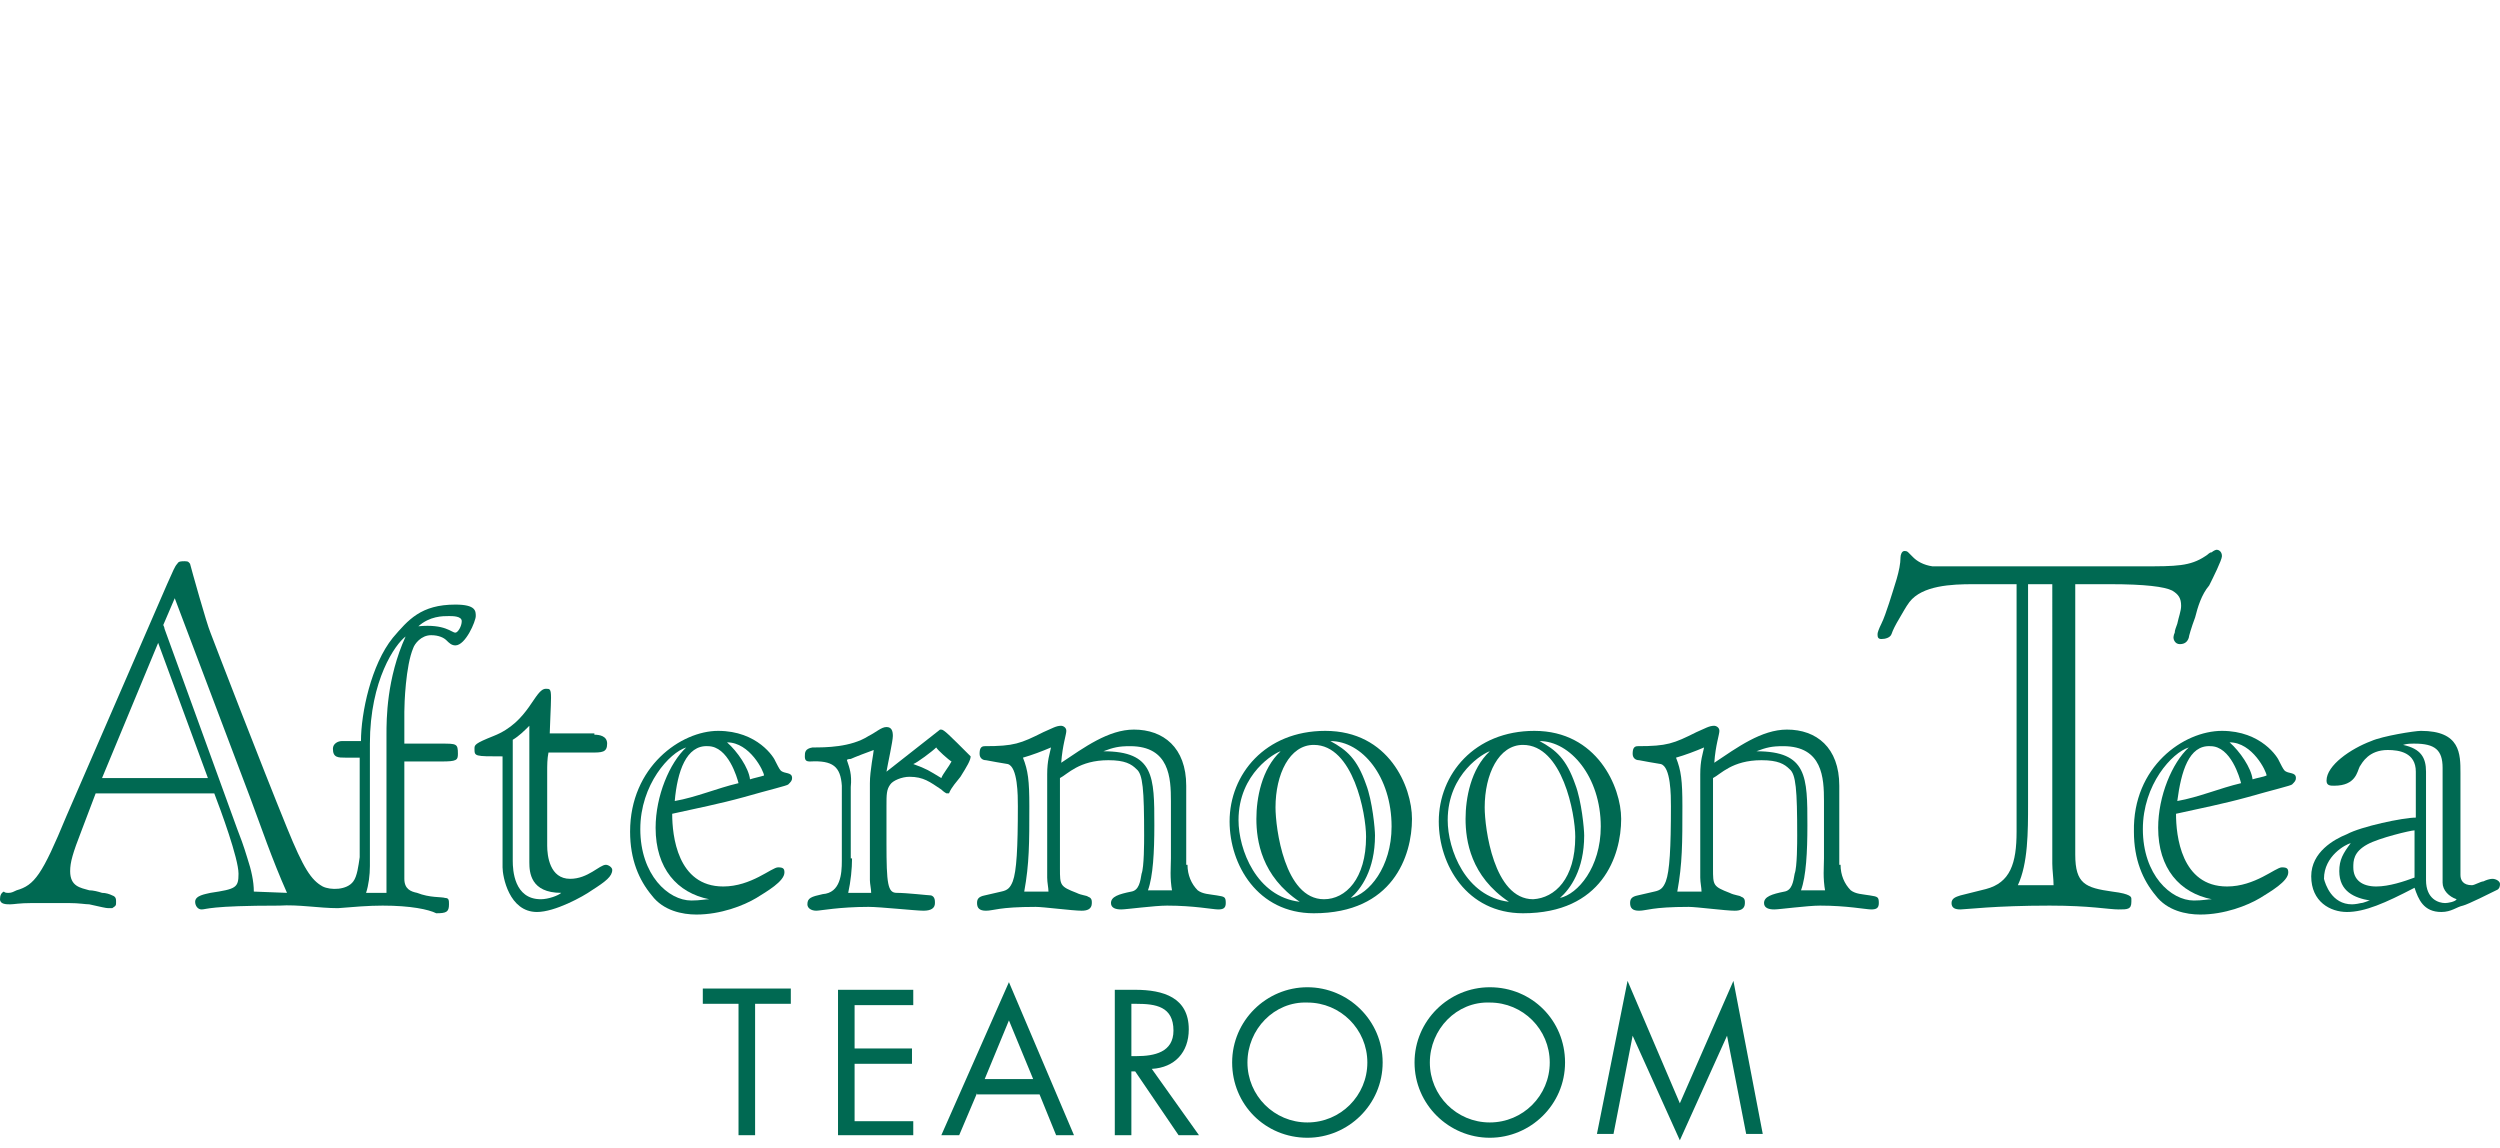 <?xml version="1.0" encoding="utf-8"?>
<!-- Generator: Adobe Illustrator 23.0.0, SVG Export Plug-In . SVG Version: 6.00 Build 0)  -->
<svg version="1.1" id="レイヤー_1" xmlns="http://www.w3.org/2000/svg" xmlns:xlink="http://www.w3.org/1999/xlink" x="0px"
	 y="0px" viewBox="0 0 196 90" width="196" height="90" style="enable-background:new 0 0 196 90;" xml:space="preserve">
<style type="text/css">
	.st0{fill:#006952;}
</style>
<g>
	<g>
		<path class="st0" d="M46.6,57.6c0.4,0,1,0.1,1,0.7c0,0.7-0.4,0.7-1.3,0.7H43c-0.1,0.5-0.1,1-0.1,1.5v5.8c0,0.8,0.2,2.6,1.8,2.6
			c1.4,0,2.3-1.1,2.8-1.1c0.2,0,0.5,0.2,0.5,0.4c0,0.5-0.5,0.9-1.6,1.6c-0.7,0.5-2.9,1.7-4.3,1.7c-2.2,0-2.7-2.8-2.7-3.5l0-8.7
			c-2.2,0-2.2,0-2.2-0.6c0-0.3,0-0.4,1.5-1c2.8-1.1,3.2-3.7,4.1-3.7c0.3,0,0.4,0,0.4,0.7c0,0.6-0.1,2.4-0.1,2.8H46.6z M41.5,56.9
			c-0.4,0.4-0.8,0.8-1.3,1.1v9.5c0,0.7,0.1,3,2.2,3c0.6,0,1.4-0.3,1.6-0.5c-2.4,0-2.5-1.6-2.5-2.4V56.9z"/>
		<path class="st0" d="M56.3,57.3c3.1,0,4.4,2.1,4.5,2.4c0.1,0.2,0.3,0.6,0.4,0.7c0.3,0.3,0.9,0.1,0.9,0.6c0,0.2-0.1,0.3-0.3,0.5
			c-0.1,0.1-1.4,0.4-3.5,1c-1.8,0.5-3.8,0.9-5.6,1.3c0,1.7,0.4,5.7,4,5.7c2.2,0,3.8-1.5,4.3-1.5c0.4,0,0.5,0.1,0.5,0.4
			c0,0.7-1.4,1.5-2.2,2c-1,0.6-2.8,1.3-4.7,1.3c-1.1,0-2.6-0.3-3.5-1.5c-1-1.2-1.7-2.8-1.7-5C49.4,60.1,53.4,57.3,56.3,57.3z
			 M52.9,62.8c1.7-0.3,3.3-1,5-1.4c-0.1-0.4-0.8-2.9-2.4-2.9C53.8,58.4,53.1,60.5,52.9,62.8z M53.8,58.6c-1.3,0.4-3.6,2.9-3.6,6.4
			c0,3.6,2.2,5.6,4,5.6c0.7,0,1.1-0.1,1.4-0.1c-2.5-0.5-4.2-2.4-4.2-5.6C51.4,62.4,52.5,59.8,53.8,58.6z M59.9,60.8
			c0-0.3-1.1-2.6-2.9-2.6c0.8,0.7,1.7,2,1.8,2.9C59.1,61,59.6,60.9,59.9,60.8z"/>
		<path class="st0" d="M66,61.6c-0.1-1.5-0.7-2-2.5-1.9c-0.3,0-0.4-0.1-0.4-0.4c0-0.3,0-0.6,0.6-0.7c1,0,3,0,4.4-0.9
			c0.6-0.3,1-0.7,1.4-0.7c0.4,0,0.5,0.3,0.5,0.7c0,0.4-0.4,2.2-0.5,2.8l4.2-3.3l0.1,0c0.2,0,0.6,0.4,2.3,2.1c0,0.3-0.3,0.8-0.8,1.6
			c-0.3,0.4-0.7,0.8-0.9,1.3h-0.2c0,0-0.2-0.1-0.4-0.3c-0.9-0.6-1.4-1-2.5-1c-0.6,0-1.3,0.3-1.5,0.6c-0.3,0.4-0.3,0.8-0.3,1.7
			c0,1,0,2,0,2.9c0,3.2,0.1,3.9,0.8,3.9c0.8,0,2.5,0.2,2.7,0.2c0.3,0.1,0.3,0.4,0.3,0.6c0,0.4-0.3,0.6-0.9,0.6
			c-0.6,0-3.4-0.3-4.3-0.3c-2.3,0-3.8,0.3-4.1,0.3c-0.4,0-0.7-0.2-0.7-0.5c0-0.5,0.3-0.6,1.2-0.8c1.4-0.1,1.5-1.6,1.5-2.6V61.6z
			 M66.8,67.3c0,0.8-0.1,1.8-0.3,2.7h1.8c0-0.3-0.1-0.7-0.1-1v-7.6c0-1,0.3-2.4,0.3-2.6c-0.3,0.1-1.6,0.6-1.8,0.7c0,0-0.3,0-0.3,0.1
			c0.2,0.6,0.4,1.1,0.3,2.1V67.3z M71.6,59.9c1.1,0.4,1.2,0.5,2.2,1.1c0.1-0.3,0.6-0.9,0.8-1.3c-0.2-0.1-1.1-0.9-1.2-1.1
			C73.1,58.9,71.9,59.8,71.6,59.9z"/>
		<path class="st0" d="M93.1,67.8c0,0.8,0.3,1.5,0.8,2c0.4,0.3,0.9,0.3,1.5,0.4c0.6,0.1,0.7,0.1,0.7,0.6c0,0.4-0.2,0.5-0.6,0.5
			c-0.4,0-1.9-0.3-4-0.3c-1,0-3.2,0.3-3.6,0.3c-0.4,0-0.8-0.1-0.8-0.5c0-0.5,0.6-0.7,1.6-0.9c0.6-0.1,0.7-0.8,0.8-1.4
			c0.2-0.5,0.2-2.5,0.2-3c0-3.6-0.1-4.8-0.6-5.2c-0.4-0.4-0.9-0.7-2.2-0.7c-2.3,0-3.2,1.1-3.8,1.4v7.1c0,1.3,0,1.4,1.3,1.9
			c0.4,0.2,0.8,0.2,0.9,0.3c0.3,0.1,0.3,0.3,0.3,0.5c0,0.5-0.4,0.6-0.8,0.6c-0.7,0-3-0.3-3.6-0.3c-2.9,0-3.3,0.3-3.9,0.3
			c-0.5,0-0.7-0.2-0.7-0.6c0-0.3,0.1-0.5,0.6-0.6l1.3-0.3c0.5-0.1,0.7-0.3,0.9-0.8c0.3-0.8,0.4-2.6,0.4-5.9c0-0.8,0-3.1-0.8-3.3
			c-0.6-0.1-1.2-0.2-1.7-0.3c-0.3,0-0.5-0.2-0.5-0.5c0-0.4,0.1-0.6,0.4-0.6c2.3,0,2.8-0.2,4.6-1.1c0.7-0.3,1-0.5,1.4-0.5
			c0.1,0,0.4,0.1,0.4,0.4c0,0.3-0.3,1.1-0.4,2.5c1.8-1.2,3.7-2.6,5.7-2.6c2.3,0,4.1,1.4,4.1,4.4V67.8z M82.2,69.9
			c0-0.3-0.1-0.7-0.1-1.1v-8.1c0-1.1,0.2-1.6,0.3-2.1c-0.7,0.3-1.5,0.6-2.2,0.8c0.4,1,0.5,1.8,0.5,3.8c0,2.9,0,4.5-0.4,6.7H82.2z
			 M91.9,69.9c-0.2-1.1-0.1-1.9-0.1-2.6v-4.5c0-1.8-0.1-4.3-3.2-4.3c-0.9,0-1.3,0.1-2.1,0.4c4,0,4,2,4,5.8c0,2.1-0.1,4-0.5,5.1H91.9
			z"/>
		<path class="st0" d="M110.7,64.2c0,2.9-1.5,7.4-7.7,7.4c-4.4,0-6.6-3.8-6.6-7.2c0-3.7,2.8-7.1,7.5-7.1
			C108.9,57.3,110.7,61.7,110.7,64.2z M107.1,65.6c0-1.8-1-7.2-4.1-7.2c-1.9,0-3,2.3-3,4.9c0,1.6,0.7,7.2,3.8,7.2
			C105.5,70.5,107.1,68.9,107.1,65.6z M101.9,70.7c-3-2-3.4-4.8-3.4-6.5c0-1.6,0.4-3.9,1.9-5.3c-0.4,0.1-3.3,1.7-3.3,5.4
			C97.1,66.6,98.5,70.3,101.9,70.7z M104.3,58.1c1.3,0.7,2.1,1.4,2.8,3.4c0.5,1.3,0.7,3.5,0.7,4c0,2.7-1.1,4.2-1.9,4.9
			c1.4-0.3,3.2-2.4,3.2-5.6C109.1,60.9,106.8,58.1,104.3,58.1z"/>
		<path class="st0" d="M127.1,64.2c0,2.9-1.5,7.4-7.7,7.4c-4.4,0-6.6-3.8-6.6-7.2c0-3.7,2.8-7.1,7.5-7.1
			C125.2,57.3,127.1,61.7,127.1,64.2z M123.5,65.6c0-1.8-1-7.2-4.1-7.2c-1.9,0-3,2.3-3,4.9c0,1.6,0.7,7.2,3.8,7.2
			C121.9,70.4,123.5,68.9,123.5,65.6z M118.3,70.7c-3-2-3.4-4.8-3.4-6.5c0-1.6,0.4-3.9,1.9-5.3c-0.4,0.1-3.3,1.7-3.3,5.4
			C113.5,66.6,114.9,70.3,118.3,70.7z M120.7,58.1c1.3,0.7,2.1,1.4,2.8,3.4c0.5,1.3,0.7,3.5,0.7,4c0,2.7-1.1,4.2-1.9,4.9
			c1.4-0.3,3.2-2.4,3.2-5.6C125.5,60.9,123.1,58.1,120.7,58.1z"/>
		<path class="st0" d="M144.3,67.8c0,0.8,0.3,1.5,0.8,2c0.4,0.3,0.9,0.3,1.5,0.4c0.6,0.1,0.7,0.1,0.7,0.6c0,0.4-0.2,0.5-0.6,0.5
			c-0.4,0-1.9-0.3-4-0.3c-1,0-3.2,0.3-3.6,0.3c-0.4,0-0.8-0.1-0.8-0.5c0-0.5,0.6-0.7,1.6-0.9c0.6-0.1,0.7-0.8,0.8-1.4
			c0.2-0.5,0.2-2.5,0.2-3c0-3.6-0.1-4.8-0.6-5.2c-0.4-0.4-0.9-0.7-2.2-0.7c-2.3,0-3.2,1.1-3.8,1.4v7.1c0,1.3,0,1.4,1.3,1.9
			c0.4,0.2,0.8,0.2,0.9,0.3c0.3,0.1,0.3,0.3,0.3,0.5c0,0.5-0.4,0.6-0.8,0.6c-0.7,0-3-0.3-3.6-0.3c-2.9,0-3.3,0.3-3.9,0.3
			c-0.5,0-0.7-0.2-0.7-0.6c0-0.3,0.1-0.5,0.6-0.6l1.3-0.3c0.5-0.1,0.7-0.3,0.9-0.8c0.3-0.8,0.4-2.6,0.4-5.9c0-0.8,0-3.1-0.8-3.3
			c-0.6-0.1-1.2-0.2-1.7-0.3c-0.3,0-0.5-0.2-0.5-0.5c0-0.4,0.1-0.6,0.4-0.6c2.3,0,2.8-0.2,4.6-1.1c0.7-0.3,1-0.5,1.4-0.5
			c0.1,0,0.4,0.1,0.4,0.4c0,0.3-0.3,1.1-0.4,2.5c1.8-1.2,3.7-2.6,5.7-2.6c2.3,0,4.1,1.4,4.1,4.4V67.8z M133.4,69.9
			c0-0.3-0.1-0.7-0.1-1.1v-8.1c0-1.1,0.2-1.6,0.3-2.1c-0.7,0.3-1.5,0.6-2.2,0.8c0.4,1,0.5,1.8,0.5,3.8c0,2.9,0,4.5-0.4,6.7H133.4z
			 M143.1,69.9c-0.2-1.1-0.1-1.9-0.1-2.6v-4.5c0-1.8-0.1-4.3-3.2-4.3c-0.9,0-1.3,0.1-2.1,0.4c4,0,4,2,4,5.8c0,2.1-0.1,4-0.5,5.1
			H143.1z"/>
		<path class="st0" d="M174.2,57.3c3.1,0,4.4,2.1,4.5,2.4c0.1,0.2,0.3,0.6,0.4,0.7c0.3,0.3,0.9,0.1,0.9,0.6c0,0.2-0.1,0.3-0.3,0.5
			c-0.1,0.1-1.4,0.4-3.5,1c-1.8,0.5-3.8,0.9-5.6,1.3c0,1.7,0.4,5.7,4,5.7c2.2,0,3.8-1.5,4.3-1.5c0.4,0,0.5,0.1,0.5,0.4
			c0,0.7-1.4,1.5-2.2,2c-1,0.6-2.8,1.3-4.7,1.3c-1.1,0-2.6-0.3-3.5-1.5c-1-1.2-1.7-2.8-1.7-5C167.2,60.1,171.2,57.3,174.2,57.3z
			 M170.7,62.8c1.7-0.3,3.3-1,5-1.4c-0.1-0.4-0.8-2.9-2.4-2.9C171.6,58.4,171,60.5,170.7,62.8z M171.6,58.6
			c-1.3,0.4-3.6,2.9-3.6,6.4c0,3.6,2.2,5.6,4,5.6c0.7,0,1.1-0.1,1.4-0.1c-2.5-0.5-4.2-2.4-4.2-5.6C169.2,62.4,170.3,59.8,171.6,58.6
			z M177.7,60.8c0-0.3-1.1-2.6-2.9-2.6c0.8,0.7,1.7,2,1.8,2.9C176.9,61,177.5,60.9,177.7,60.8z"/>
		<path class="st0" d="M189.4,60.5c0-1.5-1.3-1.7-2.2-1.7c-1.5,0-2,1-2.2,1.3c-0.2,0.4-0.3,1.5-2,1.5c-0.3,0-0.6,0-0.6-0.4
			c0-1.2,1.9-2.5,3.5-3.1c0.9-0.4,3.4-0.8,3.9-0.8c3.1,0,3.1,1.8,3.1,3.3v8c0,0.4,0.2,0.8,0.9,0.8c0.2,0,0.7-0.3,0.9-0.3
			c0.2-0.1,0.5-0.2,0.7-0.2c0.3,0,0.6,0.2,0.6,0.4c0,0.1,0,0.4-0.3,0.5c-0.4,0.2-2.2,1.1-2.6,1.2c-0.5,0.1-0.9,0.5-1.7,0.5
			c-1.4,0-1.8-1-2.1-1.9c-2.3,1.2-3.9,1.9-5.3,1.9c-1.3,0-2.8-0.8-2.8-2.8c0-1.9,1.8-2.9,2.8-3.3c1.1-0.6,4.4-1.3,5.4-1.3V60.5z
			 M189.3,65.1c-0.3,0-2.8,0.6-3.7,1.1c-1.1,0.6-1.1,1.3-1.1,1.8c0,1,0.7,1.5,1.8,1.5c1,0,2.2-0.4,3-0.7V65.1z M191.5,60.2
			c0-1.4-0.6-1.9-2.2-1.9c-0.3,0-0.6,0-0.9,0.1c1.4,0.3,1.8,1,1.8,2.1l0,8.5c0,1.5,1,1.8,1.5,1.8c0.2,0,0.8-0.1,0.9-0.3
			c-0.6-0.2-1.1-0.7-1.1-1.3V60.2z M184.4,70.9c0,0,0.3,0,0.7-0.1c0.2,0,0.6-0.2,0.7-0.2c-1.2-0.2-2.4-0.7-2.4-2.3
			c0-0.9,0.3-1.4,0.9-2.2c-0.4,0.1-2.1,1-2.1,2.8C182.3,69.3,182.8,70.9,184.4,70.9z"/>
		<path class="st0" d="M172.1,48.4c-0.3,0.8-0.5,1.5-0.5,1.6c-0.1,0.3-0.3,0.5-0.7,0.5s-0.5-0.4-0.5-0.5c0,0,0-0.2,0.1-0.4
			c0-0.2,0.1-0.4,0.2-0.7c0.1-0.5,0.3-1,0.3-1.4c0-0.6-0.2-0.9-0.7-1.2c-0.6-0.3-2.1-0.5-4.9-0.5h-2.7V67c0,2.3,0.8,2.6,2.9,2.9
			c0.8,0.1,1.1,0.2,1.3,0.3c0.2,0.1,0.2,0.2,0.2,0.3c0,0.1,0,0.1,0,0.2c0,0.6-0.3,0.6-1,0.6c-0.8,0-2.2-0.3-5.4-0.3
			c-4.3,0-6.6,0.3-7,0.3c-0.4,0-0.7-0.1-0.7-0.5c0-0.4,0.4-0.5,0.7-0.6l2-0.5c1.9-0.5,2.4-2,2.4-4.5V45.8h-3.4c-1.7,0-4,0.1-5,1.4
			c-0.3,0.4-0.5,0.8-0.8,1.3c-0.3,0.5-0.5,0.9-0.6,1.2c-0.1,0.3-0.5,0.4-0.8,0.4c-0.3,0-0.3-0.2-0.3-0.4c0-0.1,0.1-0.4,0.3-0.8
			c0.2-0.4,0.4-1,0.6-1.6c0.4-1.3,0.9-2.6,0.9-3.6c0-0.2,0.1-0.5,0.3-0.5c0.1,0,0.2,0,0.3,0.1c0.1,0.1,0.3,0.3,0.4,0.4
			c0.3,0.3,0.8,0.6,1.5,0.7c0.3,0,0.8,0,1.8,0c1,0,2.4,0,4.5,0h10.2c2.6,0,3.7,0,4.9-0.8c0.2-0.1,0.3-0.3,0.5-0.3
			c0.1-0.1,0.3-0.2,0.4-0.2c0.1,0,0.4,0.1,0.4,0.5c0,0.3-0.7,1.7-1,2.3C172.6,46.6,172.3,47.6,172.1,48.4z M160.8,45.8h-1.8v17.2
			c0,2.2,0,4.7-0.8,6.4h2.8c0-0.5-0.1-1.2-0.1-1.7V45.8z"/>
		<path class="st0" d="M30.3,69.9V57.6c0-1.2,0-4.4,1.5-7.7C31,50.5,29,53.3,29,58.3v9.6c0,0.7-0.1,1.5-0.3,2.1H30.3z M35.2,48.3
			c-0.5,0-1.5,0-2.4,0.8c2.1-0.2,2.6,0.5,2.9,0.5c0.2,0,0.5-0.5,0.5-0.9C36.2,48.3,35.5,48.3,35.2,48.3z M13.7,46.9L12.8,49
			c0,0,0.1,0.2,0.1,0.3l5.7,15.7c0.2,0.5,0.5,1.3,0.8,2.3c0.3,0.9,0.5,1.8,0.5,2.6l2.6,0.1c-1.2-2.7-2-5.1-2.9-7.5L13.7,46.9z M8,61
			h8.3l-3.9-10.6L8,61z M28.2,59.3 M30,71c-1.1,0-2.3,0.1-3.5,0.2c-1.5,0-3.1-0.3-4.6-0.2c-5.5,0-5.7,0.3-6.1,0.3
			c-0.3,0-0.5-0.3-0.5-0.6c0-0.5,0.8-0.6,1.2-0.7c2-0.3,2.2-0.4,2.2-1.5c0-1.2-1.4-5-1.9-6.3H7.5l-1.1,2.9c-0.7,1.8-0.9,2.5-0.9,3.2
			c0,1.2,0.8,1.3,1.5,1.5c0.3,0,0.7,0.1,1,0.2c0.3,0,0.6,0.1,0.8,0.2c0.3,0.1,0.3,0.3,0.3,0.5c0,0.3,0,0.3-0.3,0.5c0,0-0.3,0-0.3,0
			c-0.2,0-0.6-0.1-1.5-0.3c-0.3,0-0.8-0.1-1.6-0.1c-0.7,0-1.6,0-2.9,0c-1,0-1.4,0.1-1.7,0.1c-0.3,0-0.8,0-0.8-0.4
			c0-0.3,0.1-0.5,0.3-0.6C0.4,70,0.5,70,0.7,70c0.2,0,0.4-0.1,0.6-0.2c1.4-0.4,2-1.2,3.9-5.8l7.9-18.2c0.5-1.1,0.6-1.4,0.8-1.6
			c0.1-0.2,0.3-0.2,0.6-0.2c0.3,0,0.3,0.1,0.4,0.2c0.1,0.4,1.3,4.7,1.6,5.4c0.3,0.8,4,10.4,6,15.3c1.3,3.2,1.9,4.1,2.8,4.6
			c0.6,0.3,1.9,0.3,2.4-0.4c0.3-0.4,0.4-1.2,0.5-1.9l0-0.7v-7.1h-1.1c-0.6,0-1,0-1-0.7c0-0.4,0.4-0.6,0.7-0.6h1.5
			c0-2.2,0.8-6,2.5-8.1c1.2-1.4,2.2-2.6,4.9-2.6c1.6,0,1.6,0.5,1.6,0.9c0,0.4-0.8,2.3-1.6,2.3c-0.3,0-0.5-0.2-0.7-0.4
			c-0.2-0.2-0.6-0.4-1.2-0.4c-0.8,0-1.3,0.7-1.4,1c-0.6,1.4-0.7,4.4-0.7,5v2.5h2.9c1.2,0,1.3,0,1.3,0.8c0,0.5-0.1,0.6-1.3,0.6h-2.9
			v9.2c0,0.8,0.5,1,1,1.1c1,0.4,1.9,0.3,2.2,0.4c0.3,0,0.3,0.2,0.3,0.5c0,0.6-0.2,0.7-1,0.7C33.6,71.3,32.2,71,30,71z"/>
	</g>
	<path class="st0" d="M59.2,89h-1.3V78.7h-2.8v-1.2H62v1.2h-2.8V89z"/>
	<path class="st0" d="M65.7,77.6h5.9v1.2H67v3.4h4.5v1.2H67v4.5h4.6V89h-5.9V77.6z"/>
	<path class="st0" d="M76.6,85.7L75.2,89h-1.4L79.1,77L84.2,89h-1.4l-1.3-3.2H76.6z M79.1,80l-1.9,4.6H81L79.1,80z"/>
	<path class="st0" d="M88.7,89h-1.3V77.6h1.6c2.2,0,4.2,0.6,4.2,3.1c0,1.8-1.1,3-2.9,3.1L94,89h-1.6L89,84h-0.3V89z M88.7,82.8h0.4
		c1.4,0,2.9-0.3,2.9-2c0-1.9-1.4-2.1-2.9-2.1h-0.4V82.8z"/>
	<path class="st0" d="M108.4,83.3c0,3.3-2.7,5.9-5.9,5.9c-3.3,0-5.9-2.6-5.9-5.9c0-3.3,2.7-5.9,5.9-5.9
		C105.7,77.4,108.4,80,108.4,83.3z M97.8,83.3c0,2.6,2.1,4.7,4.7,4.7c2.6,0,4.7-2.1,4.7-4.7c0-2.6-2.1-4.7-4.7-4.7
		C99.9,78.5,97.8,80.7,97.8,83.3z"/>
	<path class="st0" d="M122.7,83.3c0,3.3-2.7,5.9-5.9,5.9c-3.2,0-5.9-2.6-5.9-5.9c0-3.3,2.7-5.9,5.9-5.9
		C120.1,77.4,122.7,80,122.7,83.3z M112.1,83.3c0,2.6,2.1,4.7,4.7,4.7c2.6,0,4.7-2.1,4.7-4.7c0-2.6-2.1-4.7-4.7-4.7
		C114.2,78.5,112.1,80.7,112.1,83.3z"/>
	<path class="st0" d="M127.6,76.9l4.1,9.6l4.2-9.6l2.3,12h-1.3l-1.5-7.7h0l-3.7,8.2l-3.7-8.2h0l-1.5,7.7h-1.3L127.6,76.9z"/>
</g>
</svg>
